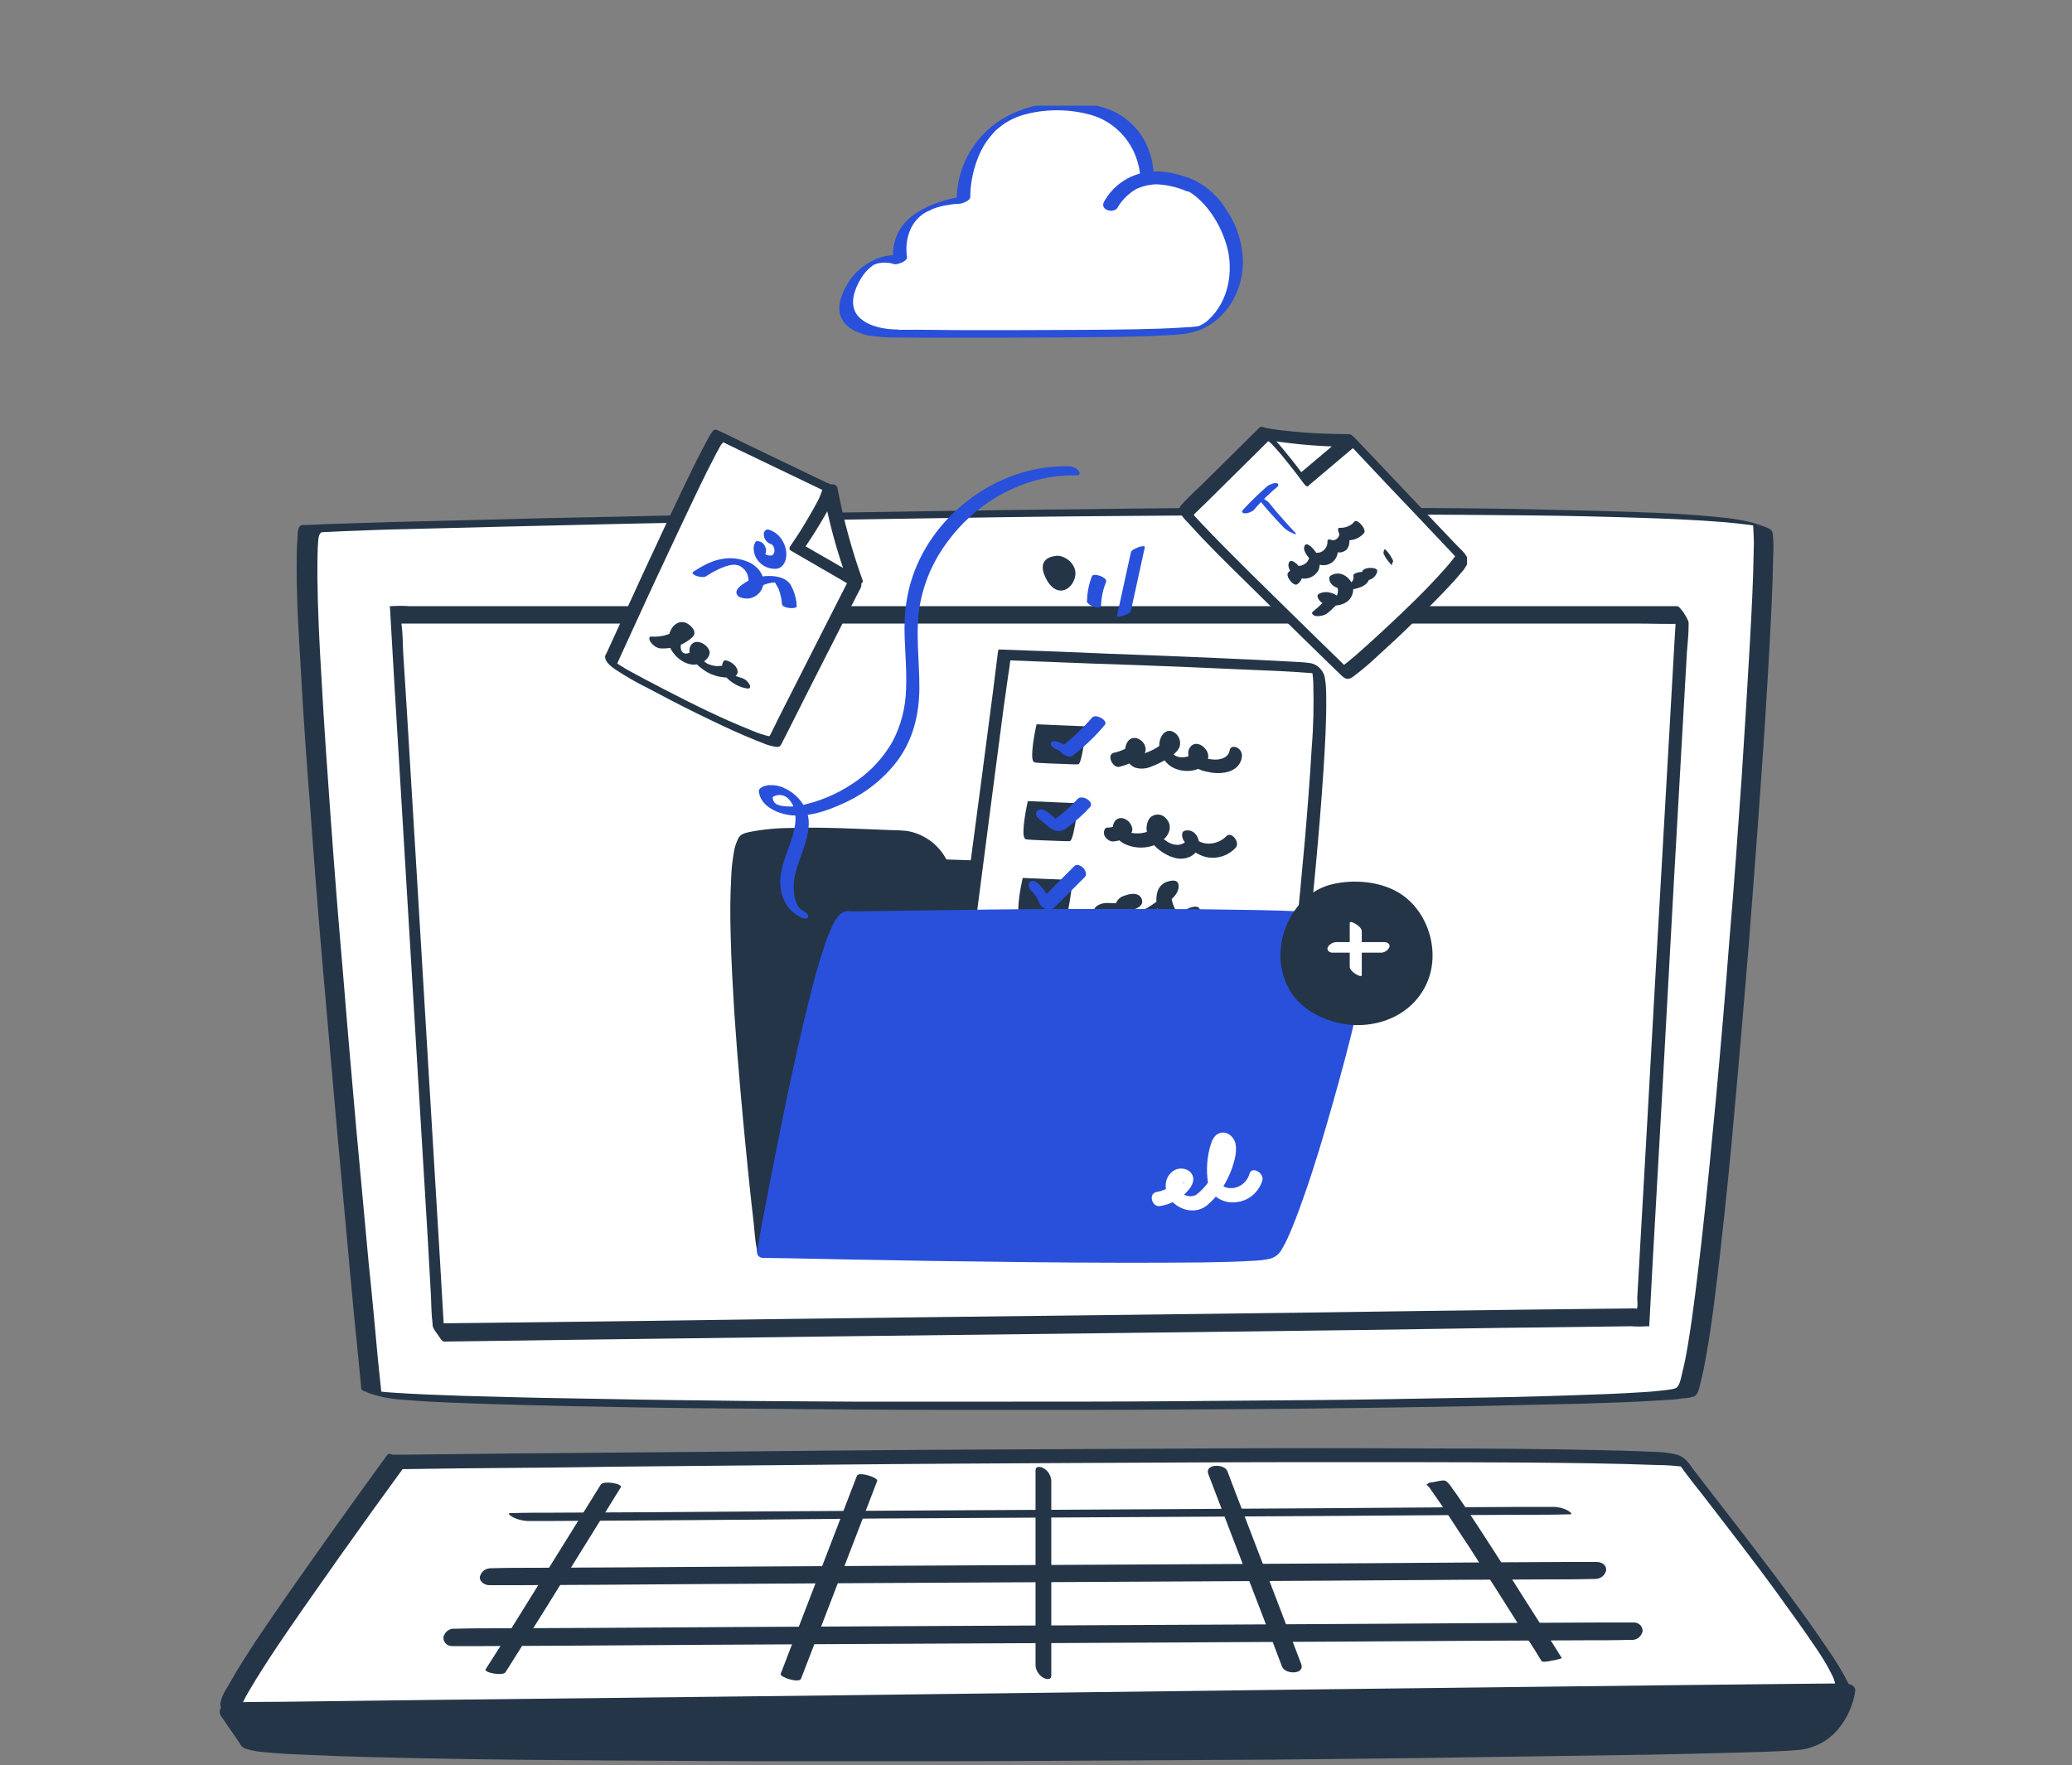 <svg width="500" height="426" viewBox="0 0 500 426" fill="none" xmlns="http://www.w3.org/2000/svg">
<rect x="0" y="0" width="500" height="426" fill="#808080" stroke="none"/>
<g clip-path="url(#clip0_19_3156)">
<path d="M89.688 336C89.688 336 69.588 128.8 75.288 127.7C80.988 126.6 423.688 118.7 425.688 127.7C427.688 136.7 413.488 331.7 407.088 336C400.688 340.3 90.088 340.6 89.688 336Z" fill="white"/>
<path d="M92.089 336.7L91.189 328C90.489 320.4 89.789 312.7 88.989 305.1C87.989 294.3 86.989 283.4 85.989 272.6C84.889 260.1 83.789 247.6 82.789 235.1C81.689 222.5 80.689 209.9 79.789 197.3C78.989 186.2 78.189 175 77.589 163.8C77.089 155.7 76.689 147.6 76.589 139.4C76.589 136.9 76.589 134.4 76.689 132C76.789 131.1 76.689 129.3 77.389 128.6C77.589 128.4 78.389 128.4 78.889 128.4C80.289 128.3 81.689 128.3 82.989 128.2C88.089 128 93.289 127.8 98.389 127.7C106.189 127.5 114.089 127.3 121.889 127.1C131.889 126.9 141.889 126.6 151.789 126.4C163.289 126.2 174.889 125.9 186.389 125.7C198.889 125.5 211.389 125.3 223.989 125.1C236.889 124.9 249.789 124.7 262.589 124.6C275.489 124.5 288.289 124.4 300.989 124.3C313.089 124.2 325.189 124.2 337.189 124.2C347.989 124.2 358.789 124.3 369.589 124.4C378.489 124.5 387.489 124.7 396.389 125C402.889 125.2 409.389 125.5 415.789 126C417.989 126.2 420.089 126.4 422.289 126.7L422.889 126.8H423.189L424.289 127C423.789 126.8 424.789 127.1 424.289 127C424.789 127.2 424.789 127.1 424.189 127L423.989 126.9L423.189 126.6C423.589 126.7 422.689 126.4 422.989 126.5C422.689 126.4 422.889 126.4 422.889 126.5C422.889 126.6 422.789 126.3 422.989 126.6C423.089 126.9 423.089 127.2 423.089 127.4C423.189 129.2 423.289 131 423.189 132.8C423.089 140.1 422.689 147.5 422.289 154.8C421.689 165.7 420.989 176.7 420.289 187.6C419.389 200.4 418.489 213.3 417.389 226.1C416.389 239.1 415.289 252.1 414.089 265.1C412.989 276.7 411.889 288.2 410.589 299.7C409.589 308.1 408.689 316.4 407.289 324.7C406.889 327.2 406.389 329.6 405.789 332C405.589 332.9 405.289 334.4 404.489 335C403.689 335.3 402.889 335.4 402.089 335.5C400.289 335.7 398.489 335.9 396.689 336C390.689 336.4 384.589 336.6 378.489 336.8C369.689 337.1 360.889 337.3 352.089 337.4C341.189 337.6 330.389 337.8 319.489 337.9C307.289 338 295.189 338.1 282.989 338.2C270.089 338.3 257.189 338.3 244.389 338.3C231.489 338.3 218.689 338.3 205.889 338.3C193.789 338.2 181.589 338.2 169.489 338C158.789 337.9 148.089 337.7 137.389 337.5C128.789 337.4 120.189 337.1 111.589 336.9C105.889 336.7 100.089 336.5 94.389 336.1C92.789 336 91.289 335.8 89.689 335.6C89.189 335.5 89.889 335.5 89.289 335.5C88.889 335.5 89.189 335.5 89.189 335.5C89.189 335.5 89.489 335.6 89.289 335.5L89.689 335.6C90.189 335.7 91.389 336.3 91.889 336.4C92.089 336.7 92.089 336.8 92.089 336.7C91.989 336.2 90.189 335.8 89.789 335.7C88.989 335.5 88.189 335.3 87.289 335.2C87.389 335.7 88.389 335.9 88.689 336.1C89.889 336.6 91.189 336.9 92.389 337.2C93.889 337.5 95.289 337.7 96.789 337.8C102.189 338.3 107.689 338.5 113.089 338.7C121.389 339 129.789 339.2 138.089 339.4C148.689 339.6 159.189 339.8 169.789 339.9C181.889 340 193.989 340.1 206.089 340.2C219.089 340.3 232.089 340.3 244.989 340.3C257.889 340.3 270.989 340.3 284.089 340.2C296.489 340.1 308.889 340.1 321.289 339.9C332.389 339.8 343.489 339.6 354.489 339.4C363.489 339.2 372.589 339 381.589 338.8C387.889 338.6 394.189 338.4 400.489 338C402.389 337.9 404.289 337.8 406.089 337.5C407.089 337.5 407.989 337.3 408.889 337C409.689 336.5 409.989 335.3 410.189 334.4C410.789 332.1 411.289 329.8 411.689 327.4C413.189 319.2 414.089 310.8 415.089 302.5C416.389 290.9 417.589 279.3 418.589 267.7C419.789 254.6 420.889 241.4 421.989 228.2C422.989 215.2 423.989 202.3 424.889 189.3C425.689 178.3 426.389 167.2 426.989 156.2C427.389 148.8 427.789 141.5 427.889 134.1C427.989 132.4 427.989 130.6 427.789 128.9C427.689 127.8 426.989 127.6 425.989 127.2C422.089 125.6 417.789 125.1 413.589 124.7C407.389 124.1 401.189 123.8 394.989 123.6C386.289 123.3 377.489 123.1 368.789 122.9C358.089 122.7 347.489 122.6 336.789 122.6C324.689 122.6 312.689 122.6 300.589 122.6C287.689 122.6 274.889 122.7 261.989 122.9C248.889 123 235.889 123.2 222.789 123.4C210.089 123.6 197.289 123.8 184.489 124C172.789 124.2 160.989 124.4 149.289 124.7C139.089 124.9 128.889 125.1 118.789 125.4C110.689 125.6 102.589 125.8 94.589 126C89.289 126.2 83.989 126.3 78.689 126.5C77.289 126.6 75.789 126.6 74.289 126.7C73.789 126.7 72.889 126.6 72.489 126.9C71.789 127.4 71.789 129.2 71.789 130C71.589 132.4 71.589 134.8 71.589 137.2C71.589 145.3 72.089 153.4 72.589 161.5C73.189 172.8 73.989 184 74.889 195.3C75.789 208 76.789 220.7 77.889 233.4C78.989 246.1 80.089 258.7 81.189 271.2C82.189 282.1 83.189 293 84.189 304C84.889 311.7 85.589 319.3 86.389 327C86.689 329.7 86.889 332.5 87.189 335.2C87.389 336.2 91.989 336.5 92.089 336.7Z" fill="#243547"/>
<path d="M95.389 148.4H405.989L396.589 317.9L105.889 321.7L95.389 148.4Z" fill="white"/>
<path d="M96.789 150.5H394.789C398.789 150.5 402.889 150.7 406.889 150.5H407.389L404.589 146.5L404.089 154.6L402.889 175.8L401.189 205.5L399.289 238.8L397.489 271L395.989 297.4L395.089 313.3C395.089 313.7 395.289 315.5 394.989 315.9C395.089 315.8 394.089 315.8 393.989 315.8L384.889 315.9L367.689 316.1L343.889 316.4L315.389 316.8L283.589 317.2L250.189 317.6L216.789 318L184.989 318.4L156.389 318.8L132.589 319.1L115.089 319.3L105.689 319.4H104.489L107.289 323.4L106.289 306.1L103.789 264.6L100.789 214.6L98.189 171.7L97.289 157.4C97.189 155.2 97.189 152.8 96.889 150.6C96.889 150.5 96.889 150.4 96.889 150.3C96.889 149.4 95.889 148.3 95.389 147.6C95.189 147.4 94.089 146.1 94.089 146.4L95.089 163.7L97.589 205.2L100.589 255.2L103.189 298.4L103.989 312.7C104.089 314.9 104.089 317.3 104.389 319.5C104.389 319.6 104.389 319.7 104.389 319.8C104.389 320.6 105.289 321.6 105.689 322.2C105.989 322.6 106.589 323.8 107.189 323.8L114.989 323.7L136.189 323.4L167.389 323L205.689 322.5L247.489 322L289.689 321.5L328.989 321L362.189 320.5L386.189 320.2L393.589 320.1C394.889 320.2 396.189 320.2 397.489 320.1C397.689 320.1 397.789 320.1 397.989 320.1V320L398.889 303.2L401.189 262.5L403.889 213.5L406.289 171.2L407.089 157.2C407.289 155 407.489 152.8 407.489 150.6C407.489 150.5 407.489 150.4 407.489 150.3C407.489 149.6 405.489 146.3 404.689 146.3H98.689C97.289 146.2 95.889 146.2 94.489 146.3C94.289 146.3 94.089 146.3 93.989 146.3C94.289 147.1 94.689 147.8 95.189 148.5C95.489 149 96.189 150.5 96.789 150.5Z" fill="#243547"/>
<path d="M254.689 134.2C254.689 134.2 249.889 134.4 252.289 139.4C254.689 144.4 258.489 142.7 259.389 139.4C260.289 136.1 256.489 133.7 254.689 134.2Z" fill="#243547"/>
<path d="M95.389 352.7C95.389 352.7 51.589 412.3 55.489 413.1C59.389 413.9 443.389 413.1 444.989 408.4C446.589 403.7 408.289 356.3 405.989 352.8C403.689 349.3 95.389 352.7 95.389 352.7Z" fill="white"/>
<path d="M93.489 351.1C85.189 362.5 76.989 374 68.888 385.6C64.189 392.4 59.489 399.1 55.389 406.3C54.589 407.7 53.188 409.7 53.188 411.4C53.188 413.1 55.489 414.7 57.188 414.9C62.389 415.4 67.788 415.1 72.989 415.1C84.788 415.2 96.588 415.2 108.388 415.2C124.788 415.2 141.288 415.2 157.688 415.1C176.988 415 196.388 415 215.688 414.9C236.088 414.8 256.588 414.6 276.988 414.5C296.588 414.3 316.288 414.1 335.888 413.9C352.988 413.7 370.088 413.4 387.088 413.1C399.888 412.8 412.588 412.6 425.288 412.1C431.888 411.9 438.688 411.9 445.188 410.8C445.688 410.8 446.188 410.7 446.588 410.4C447.688 409.6 446.588 407.6 446.188 406.6C444.688 403.6 442.988 400.8 441.088 398.1C438.388 394.1 435.588 390.1 432.688 386.2C426.688 378 420.488 370 414.288 362C412.388 359.5 410.388 357 408.488 354.5L407.788 353.5C407.188 352.7 408.288 354 407.388 353C406.688 352.1 405.688 351.4 404.688 351.1C402.688 350.6 400.588 350.4 398.588 350.4C394.388 350.2 390.288 350.1 386.088 350C372.488 349.7 358.888 349.6 345.288 349.6C326.888 349.5 308.488 349.5 290.188 349.6C270.088 349.7 249.888 349.8 229.688 349.9C210.288 350 190.988 350.2 171.588 350.4C155.988 350.5 140.288 350.7 124.688 350.8C115.688 350.9 106.688 351 97.588 351.1H94.189C92.388 351.1 95.588 354.6 96.888 354.6L111.288 354.4C123.788 354.3 136.188 354.2 148.688 354C166.288 353.8 183.788 353.7 201.388 353.5C221.188 353.3 241.088 353.2 260.888 353.1C280.288 353 299.788 352.9 319.188 352.9C335.588 352.9 351.888 352.9 368.288 353C378.888 353.1 389.388 353.2 399.988 353.6C402.288 353.6 404.588 353.8 406.788 354.1C407.188 354.2 406.388 353.9 406.688 354.1C406.988 354.3 405.788 353.6 405.888 353.7C405.288 353.3 404.688 352.7 404.288 352.1C404.388 352.3 404.588 352.6 404.788 352.8L405.488 353.8C407.288 356.3 409.188 358.7 411.088 361.1C417.088 368.9 423.188 376.7 428.988 384.7C431.788 388.6 434.588 392.4 437.288 396.4C439.188 399.1 440.988 401.9 442.388 404.9C442.589 405.3 442.888 406.6 442.988 406.8C442.488 406.9 441.988 407.1 441.388 407.2C438.888 407.6 436.388 407.7 433.888 407.9C424.388 408.5 414.188 408.8 404.488 409C389.488 409.4 374.388 409.7 359.388 409.9C340.988 410.2 322.688 410.4 304.288 410.6C284.288 410.8 264.288 411 244.388 411.1C224.488 411.2 204.688 411.3 184.888 411.4C166.888 411.5 148.888 411.5 130.988 411.6C116.588 411.6 102.188 411.6 87.788 411.6C78.788 411.6 69.788 411.6 60.788 411.5C58.788 411.5 56.889 411.4 54.889 411.4C54.688 411.4 54.489 411.4 54.288 411.4H54.188C54.589 411.3 57.489 413.9 57.288 414.1C57.288 414 57.288 413.9 57.288 413.8C58.089 412.1 58.889 410.1 59.989 408.3C64.288 401 69.088 394.1 73.888 387.2C79.189 379.6 84.489 372.1 89.888 364.6C92.388 361.2 94.788 357.8 97.288 354.4C98.189 353.2 94.288 350.1 93.489 351.1Z" fill="#243547"/>
<path d="M60.389 420L55.589 413L445.089 408.3C445.089 408.3 443.689 417.4 435.989 420C428.289 422.6 70.689 425.2 60.389 420Z" fill="#243547"/>
<path d="M62.489 418.9L57.689 411.9L55.389 415.1L65.889 415L94.189 414.7L136.289 414.2L187.289 413.6L243.489 412.9L299.789 412.2L352.689 411.6L397.089 411.1L429.189 410.7C434.189 410.6 439.289 410.9 444.289 410.5H444.989L442.589 408.6V408.8C442.789 408.6 442.589 408.6 442.489 409.1C442.289 409.9 441.989 410.7 441.689 411.5C440.889 413.7 439.489 415.6 437.689 417C436.889 417.5 435.989 418 435.089 418.3C435.689 418 435.689 418.2 435.089 418.3C433.189 418.5 431.189 418.6 429.289 418.7C421.089 419.1 412.889 419.3 404.689 419.4C391.789 419.7 378.989 419.9 366.089 420.1C350.089 420.3 333.989 420.5 317.989 420.6C300.089 420.8 282.289 420.9 264.389 421C246.089 421.1 227.689 421.1 209.389 421.1C192.089 421.1 174.689 421.1 157.389 421C142.489 420.9 127.689 420.8 112.789 420.5C101.689 420.3 90.689 420.1 79.589 419.7C77.589 419.6 75.489 419.5 73.489 419.4C73.289 419.4 72.589 419.4 73.289 419.4H72.689L71.389 419.3L69.089 419.2C66.889 419.1 64.689 418.9 62.589 418.5L61.689 418.3C59.289 417.2 56.189 420.7 59.089 422C60.589 422.5 62.189 422.8 63.789 422.9C66.889 423.2 70.089 423.4 73.189 423.5C83.189 424 93.189 424.2 103.289 424.4C117.489 424.7 131.789 424.8 145.989 424.9C162.989 425 179.989 425.1 197.089 425.1C215.489 425.1 233.989 425.1 252.389 425C270.689 424.9 288.989 424.8 307.389 424.7C324.089 424.5 340.689 424.4 357.389 424.1C371.089 423.9 384.789 423.7 398.589 423.5C407.789 423.3 416.989 423.1 426.189 422.8C428.689 422.7 431.189 422.6 433.689 422.4C437.589 422.1 441.189 420.3 443.689 417.2C445.789 414.6 447.189 411.5 447.689 408.2C447.889 406.9 446.289 406.3 445.289 406.3L434.789 406.4L406.489 406.7L364.389 407.2L313.389 407.8L257.189 408.5L200.889 409.2L147.989 409.8L103.589 410.3L71.389 410.7C66.389 410.8 61.289 410.7 56.289 410.9H55.589C54.089 410.9 52.289 412.6 53.289 414.1L58.089 421.1C59.689 423.4 64.089 421.2 62.489 418.9Z" fill="#243547"/>
<path d="M127.088 367.1H133.888L152.088 367L179.288 366.8L212.188 366.5L248.488 366.3L284.888 366.1L319.088 365.9L347.788 365.7L368.588 365.6C371.788 365.6 375.088 365.6 378.388 365.5H378.788C379.888 365.5 378.388 364.6 378.188 364.5C377.188 364 375.988 363.7 374.888 363.7H368.088L349.888 363.8L322.688 364L289.788 364.2L253.488 364.4L217.088 364.6L182.888 364.8L154.188 365L133.388 365.1C130.188 365.1 126.888 365.1 123.588 365.2H123.188C122.088 365.2 123.588 366.1 123.788 366.2C124.788 366.7 125.888 367 127.088 367.1Z" fill="#243547"/>
<path d="M118.089 382.6H125.289L144.589 382.5L173.389 382.3L208.289 382.1L246.789 381.9L285.389 381.7L321.589 381.5L351.989 381.3L373.989 381.2C377.489 381.2 380.889 381.2 384.389 381.1H384.889C386.189 381.1 387.289 380.3 387.589 379C387.689 377.7 386.489 377 385.289 377H378.089L358.689 377.1L329.889 377.3L294.989 377.5L256.489 377.7L217.889 377.9L181.689 378.1L151.289 378.3L129.289 378.4C125.889 378.4 122.389 378.4 118.889 378.5H118.489C117.189 378.5 116.089 379.3 115.789 380.6C115.689 381.8 116.989 382.6 118.089 382.6Z" fill="#243547"/>
<path d="M109.189 397.3H116.889L137.489 397.2L168.189 397L205.389 396.8L246.489 396.6L287.689 396.4L326.289 396.2L358.689 396L382.189 395.9C385.889 395.9 389.589 395.9 393.189 395.8H393.689C394.989 395.9 396.089 395 396.389 393.7C396.389 392.5 395.489 391.6 394.289 391.6C394.189 391.6 394.189 391.6 394.089 391.6H386.389L365.789 391.7L335.089 391.9L297.889 392.1L256.889 392.3L215.689 392.5L177.089 392.7L144.689 392.9L121.189 393C117.489 393 113.789 393 110.189 393.1H109.689C108.389 393 107.289 393.9 106.989 395.2C106.989 396.4 107.889 397.3 109.089 397.3H109.189Z" fill="#243547"/>
<path d="M206.789 356.2L200.589 372.3L190.689 398L188.389 404C188.089 404.8 192.789 406.3 193.289 405.2L199.489 389.1L209.389 363.4L211.689 357.4C211.889 356.6 207.189 355.1 206.789 356.2Z" fill="#243547"/>
<path d="M249.889 354.9V402C249.989 403.2 250.689 404.3 251.689 404.9C252.389 405.3 253.689 405.6 253.689 404.4V357.3C253.589 356.1 252.889 355 251.889 354.4C251.189 354 249.889 353.7 249.889 354.9Z" fill="#243547"/>
<path d="M291.589 355.8L297.589 371.5L307.189 396.5L309.389 402.3C310.189 404.2 314.989 404.2 313.989 401.6L307.989 385.9L298.389 360.9L296.189 355.1C295.489 353.2 290.589 353.3 291.589 355.8Z" fill="#243547"/>
<path d="M144.989 358.3L135.589 373.4L120.689 397.4L117.189 402.9C116.689 403.7 121.389 404.6 121.989 403.6L131.489 388.5L146.389 364.5L149.789 359C150.389 358.1 145.689 357.3 144.989 358.3Z" fill="#243547"/>
<path d="M344.188 358.3C344.688 358.7 345.088 359.2 345.388 359.7C346.188 360.8 346.888 361.9 347.688 363C349.988 366.4 352.188 369.9 354.488 373.3C359.288 380.8 364.088 388.3 368.788 395.8C369.888 397.5 370.988 399.2 371.988 400.9C372.188 401.3 374.088 400.9 374.488 400.8C375.288 400.7 376.088 400.5 376.888 400.2C373.988 395.5 370.988 390.8 367.988 386.1C363.188 378.5 358.288 370.8 353.288 363.3C352.388 362 351.488 360.6 350.488 359.3C350.088 358.6 349.588 358 348.988 357.5C348.488 357.1 347.088 357.5 346.488 357.6C345.888 357.7 345.288 357.8 344.788 357.9C344.688 358.1 344.388 358.2 344.188 358.3Z" fill="#243547"/>
<g clip-path="url(#clip1_19_3156)">
<path d="M184.399 302.155C184.399 302.155 172.617 204.191 180.981 201.718C189.345 199.245 211.745 200.991 218.217 200.991C224.69 200.991 227.308 208.045 227.308 208.045C227.308 208.045 286.145 209.936 290.363 211.1C294.581 212.264 277.126 302.155 277.126 302.155H184.399Z" fill="#243547"/>
<path d="M186.072 302.591C185.927 301.136 185.709 299.682 185.563 298.154C185.127 294.3 184.691 290.445 184.327 286.591C183.745 281.136 183.236 275.682 182.727 270.227C182.145 263.973 181.636 257.718 181.127 251.464C180.691 245.282 180.254 239.027 179.963 232.845C179.745 227.536 179.6 222.227 179.672 216.918C179.6 213.209 179.963 209.5 180.691 205.864C180.909 204.845 181.272 203.9 181.782 203.027C181.927 202.809 181.854 202.882 182.072 202.736C182.218 202.664 182.291 202.591 182.436 202.518C182.582 202.445 182.436 202.518 182.363 202.518C182.509 202.445 182.654 202.445 182.8 202.373C183.091 202.3 183.454 202.227 183.745 202.154C184.472 202.009 185.272 201.864 186 201.791C193.709 200.773 201.636 201.209 209.345 201.5C212.4 201.645 215.454 201.791 218.582 201.864C219.236 201.864 219.891 201.864 220.545 202.009C220.763 202.082 220.982 202.154 221.127 202.227C221.418 202.373 221.709 202.591 222 202.736C223.6 204.045 224.836 205.718 225.636 207.682C225.927 208.554 227.672 208.918 228.4 208.918L237.491 209.209C244.327 209.427 251.091 209.718 257.927 209.936C265.054 210.227 272.109 210.518 279.236 210.954C281.854 211.1 284.472 211.245 287.091 211.464L288.545 211.609H288.836L289.418 211.682C289.709 211.682 290 211.754 290.291 211.754L290.654 211.827C291.091 211.9 290.363 211.754 290.582 211.827C290 211.609 289.418 211.391 288.982 211.027C289.127 211.173 288.982 211.1 288.982 210.954C288.982 211.1 289.127 211.245 289.127 211.391C289.272 211.827 289.272 212.336 289.345 212.773C289.418 214.373 289.345 215.973 289.2 217.573C288.836 222.882 288.036 228.264 287.309 233.5C286.291 240.409 285.2 247.318 284.036 254.227C282.872 261.282 281.636 268.264 280.327 275.318C279.309 280.991 278.218 286.664 277.2 292.336C276.618 295.318 276.036 298.227 275.454 301.209C275.454 301.354 275.382 301.5 275.382 301.573L276.036 301.354H194.8C191.018 301.354 187.236 301.282 183.527 301.354H183.382C182.727 301.354 182.582 301.718 183.091 302.154C183.818 302.664 184.618 303.027 185.491 303.027H266.727C270.509 303.027 274.291 303.1 278 303.027H278.145C278.291 303.027 278.727 303.027 278.8 302.809C279.236 300.7 279.6 298.591 279.963 296.554C280.982 291.245 281.927 286.009 282.945 280.7C284.254 273.718 285.491 266.809 286.654 259.827C287.891 252.7 289.054 245.573 290.145 238.445C291.018 232.7 291.818 226.882 292.4 221.064C292.545 219.1 292.763 217.209 292.763 215.245C292.836 214.154 292.763 213.064 292.4 212.045C291.745 210.591 289.709 210.373 288.254 210.227C286.145 210.009 284.109 209.864 282 209.718C275.309 209.282 268.618 208.991 262 208.7C254.654 208.409 247.382 208.118 240.036 207.827L226.872 207.391H226.218L228.982 208.7C228.109 206.591 226.727 204.7 224.909 203.245C223.163 201.864 221.054 200.918 218.872 200.554C217.418 200.409 216.036 200.336 214.582 200.336C206.872 200.045 199.091 199.609 191.382 199.827C187.818 199.827 184.254 200.118 180.691 200.845C179.454 201.136 178.654 201.354 178.072 202.518C177.563 203.609 177.2 204.773 177.054 205.936C176.763 207.682 176.545 209.427 176.472 211.245C176.182 216.191 176.182 221.136 176.327 226.082C176.472 232.191 176.836 238.3 177.2 244.409C177.636 250.882 178.145 257.354 178.727 263.827C179.236 269.718 179.818 275.609 180.4 281.5C180.836 286.009 181.345 290.518 181.854 294.954C182.072 297.136 182.218 299.464 182.654 301.645C182.654 301.718 182.654 301.864 182.654 301.936C182.8 302.591 186.218 303.391 186.072 302.591Z" fill="#243547"/>
<path d="M258.145 112.554C242.073 112.045 226.582 122.736 220.764 137.645C219.236 141.573 218.436 145.791 218.291 150.009C218.145 155.391 218.873 160.7 218.655 166.082C218.582 170.664 217.418 175.245 215.236 179.245C213.127 182.809 210.364 185.864 207.018 188.264C203.309 190.954 199.091 192.991 194.582 194.082C192.691 194.664 190.655 194.809 188.691 194.518C188.327 194.445 187.964 194.373 187.673 194.227C187.673 194.227 187.091 193.936 187.382 194.082C187.018 193.936 187.382 194.154 187.164 193.936C186.945 193.791 186.8 193.645 186.727 193.427C186.509 193.064 186.436 192.627 186.436 192.191L186.218 192.554C187.455 191.536 189.273 191.682 190.291 192.845C190.364 192.918 190.364 192.918 190.436 192.991C192.109 194.882 192.182 197.354 191.745 199.754C190.8 204.918 187.455 209.5 188.473 214.954C188.909 217.645 190.582 219.973 192.982 221.282C193.418 221.5 194.582 222.082 194.945 221.427C195.309 220.773 194.145 219.973 193.782 219.827C191.891 218.809 191.527 215.973 191.527 213.936C191.527 210.954 192.764 208.191 193.709 205.427C194.655 202.664 195.745 199.245 194.8 196.191C193.855 193.573 191.891 191.391 189.273 190.227C188.109 189.645 186.8 189.427 185.491 189.5C184.982 189.573 184.4 189.718 183.964 189.936C183.309 190.3 183.018 190.591 183.164 191.318C183.6 193.864 186 195.464 188.255 196.191C193.273 197.936 199.018 195.973 203.6 193.864C208.764 191.536 213.2 188.045 216.618 183.536C220.327 178.445 221.782 172.554 221.855 166.3C221.927 159.391 220.764 152.409 222.073 145.5C223.091 140.191 225.345 135.173 228.545 130.882C234.873 122.154 244.909 115.9 255.745 114.882C257.055 114.736 258.436 114.736 259.745 114.736C260.473 114.736 260.764 114.3 260.327 113.718C259.818 113.064 259.018 112.627 258.145 112.554Z" fill="#2950DA"/>
<path d="M242.289 158.227C242.289 158.227 312.908 160.773 317.417 161.5C321.926 162.227 310.871 258.227 310.871 258.227L230.071 251.609L242.289 158.227Z" fill="white"/>
<path d="M243.671 159.391L253.198 159.755C260.543 160.045 267.816 160.336 275.162 160.555C283.307 160.845 291.38 161.209 299.525 161.573C305.125 161.791 310.871 162.009 316.325 162.445C316.98 162.518 317.562 162.518 318.216 162.591C318.58 162.664 318.871 162.736 318.216 162.518C317.707 162.3 317.271 162.009 316.834 161.573L316.543 161.282C316.325 160.991 316.471 161.064 316.471 161.282C316.471 161.5 316.471 161.136 316.471 161.355C316.471 161.573 316.543 161.573 316.543 161.645C316.616 161.936 316.689 162.227 316.689 162.445C316.834 163.173 316.834 163.9 316.907 164.627C317.052 169.864 316.98 175.1 316.543 180.336C316.107 187.827 315.525 195.318 314.871 202.882C314.143 210.809 313.416 218.809 312.616 226.736C311.962 233.282 311.234 239.9 310.507 246.445C310.143 249.864 309.78 253.355 309.343 256.773C309.343 256.918 309.343 257.064 309.271 257.209L309.634 256.991L301.562 256.336L282.362 254.736L258.943 252.845L238.871 251.173C235.598 250.882 232.325 250.445 228.98 250.373H228.907L231.525 252.409L232.762 243.1L235.671 220.845L239.162 193.936L242.216 170.591L243.307 162.882C243.525 161.645 243.671 160.482 243.816 159.245C243.816 159.173 243.816 159.173 243.816 159.1C243.889 158.3 240.907 156.627 240.834 157.209L239.671 166.518L236.762 188.773L233.198 215.682L230.143 239.027L229.125 246.664C228.907 247.9 228.762 249.064 228.689 250.3C228.689 250.373 228.689 250.445 228.689 250.445C228.616 250.809 229.489 251.464 229.707 251.609C230.143 252.045 230.725 252.336 231.307 252.482L239.38 253.136L258.58 254.736L281.998 256.627L302.071 258.3C305.343 258.591 308.616 259.027 311.889 259.1H312.034C312.252 259.1 312.398 259.1 312.398 258.882C312.689 256.409 312.98 253.936 313.198 251.464C313.852 245.282 314.507 239.173 315.162 232.991C315.962 225.064 316.762 217.136 317.489 209.282C318.216 201.427 318.871 193.645 319.38 185.791C319.743 179.973 320.107 174.082 320.034 168.191C320.034 166.591 319.962 164.991 319.671 163.391C319.234 161.645 317.853 160.336 316.18 160.045C314.653 159.827 312.98 159.755 311.452 159.682C308.616 159.536 305.852 159.391 303.016 159.245C295.162 158.882 287.234 158.518 279.38 158.227C271.525 157.936 263.525 157.645 255.525 157.282L241.707 156.773H241.052C240.471 156.773 241.634 157.936 241.707 158.009C242.216 158.882 242.871 159.245 243.671 159.391Z" fill="#243547"/>
<path d="M250.435 175.173C250.435 175.173 248.762 183.536 249.853 183.682C250.944 183.827 259.526 184.118 260.107 184.118C260.689 184.118 261.853 175.609 261.853 175.609L250.435 175.173Z" fill="#243547"/>
<path d="M260.107 184.482H259.089C255.162 184.336 250.58 184.191 249.78 184.045C249.634 184.045 249.489 183.9 249.343 183.754C248.543 182.591 249.78 176.336 250.071 175.1L250.143 174.809L262.216 175.318L262.143 175.682C260.98 184.191 260.471 184.482 260.107 184.482ZM249.998 183.318C251.016 183.464 256.907 183.682 259.162 183.682H259.962C260.325 182.954 260.907 179.318 261.416 175.9L250.725 175.464C250.071 178.954 249.562 182.736 249.998 183.318Z" fill="#243547"/>
<path d="M248.398 193.718C248.398 193.718 246.726 202.082 247.817 202.227C248.908 202.373 257.489 202.664 258.071 202.664C258.653 202.664 259.817 194.227 259.817 194.227L248.398 193.718Z" fill="#243547"/>
<path d="M258.07 203.027H257.052C253.125 202.882 248.543 202.736 247.67 202.591C247.525 202.591 247.38 202.445 247.234 202.3C246.434 201.136 247.67 194.882 247.961 193.645L248.034 193.355L260.107 193.864L260.18 194.227C259.016 202.736 258.434 203.027 258.07 203.027ZM248.689 194.082C248.034 197.573 247.525 201.427 247.961 201.936C248.761 202.082 254.87 202.227 257.125 202.3H257.925C258.289 201.573 258.943 197.936 259.38 194.518L248.689 194.082Z" fill="#243547"/>
<path d="M247.162 212.264C247.162 212.264 245.489 220.627 246.58 220.773C247.671 220.918 256.253 221.209 256.835 221.209C257.417 221.209 258.58 212.7 258.58 212.7L247.162 212.264Z" fill="#243547"/>
<path d="M256.835 221.573H255.817C251.89 221.427 247.308 221.282 246.435 221.136C246.29 221.136 246.144 220.991 245.999 220.845C245.199 219.682 246.435 213.427 246.726 212.191L246.799 211.9L258.871 212.409L258.799 212.773C257.781 221.209 257.199 221.573 256.835 221.573ZM246.653 220.409C247.671 220.555 253.635 220.773 255.817 220.773H256.617C256.981 220.045 257.635 216.409 258.071 212.991L247.381 212.555C246.799 216.045 246.29 219.827 246.653 220.409Z" fill="#243547"/>
<path d="M263.524 139.027C262.724 140.991 262.361 143.1 262.288 145.209C262.288 145.427 262.724 145.791 262.943 145.936C263.306 146.227 263.743 146.373 264.252 146.518C264.615 146.664 264.979 146.664 265.343 146.591C265.634 146.518 265.706 146.445 265.706 146.155C265.706 146.082 265.706 145.936 265.706 145.791V146.009C265.779 144.045 266.215 142.155 266.943 140.336C267.015 140.118 266.797 139.827 266.652 139.682C265.997 139.1 265.124 138.809 264.252 138.736C263.961 138.809 263.597 138.809 263.524 139.027Z" fill="#2950DA"/>
<path d="M272.907 133.282L269.561 148.555C269.416 149.136 270.798 148.7 271.016 148.627C271.525 148.482 272.761 147.973 272.907 147.391L276.252 132.118C276.398 131.536 275.016 131.973 274.798 132.045C274.289 132.264 273.052 132.7 272.907 133.282Z" fill="#2950DA"/>
<path d="M270.144 185.064C271.599 184.7 272.908 184.191 274.217 183.464C275.453 182.809 276.762 181.936 276.399 180.336C276.108 178.955 274.508 177.718 273.053 178.227C271.817 178.736 271.453 180.336 271.453 181.573C271.453 183.173 272.399 184.627 273.926 185.282C275.162 185.645 276.544 185.573 277.708 185.064C279.09 184.555 280.471 183.9 281.708 183.1C282.726 182.445 284.108 181.573 284.617 180.336C285.126 178.809 284.399 177.209 282.944 176.555C281.49 175.973 280.399 177.136 279.962 178.445C279.162 180.991 280.69 183.973 282.944 185.209C285.199 186.445 288.69 186.445 290.653 184.627C291.744 183.682 291.89 181.936 290.944 180.845C290.144 179.755 288.617 179.027 287.526 179.973C286.217 181.136 286.726 183.1 287.671 184.336C288.762 185.791 290.508 186.155 292.181 186.445C295.09 186.955 299.162 186.3 299.671 182.736C299.817 181.791 299.38 180.918 298.58 180.482C297.999 180.118 296.908 180.118 296.762 180.991C296.471 182.955 294.435 183.464 292.69 183.318C292.108 183.245 291.599 183.173 291.017 183.1C290.581 182.955 290.144 182.809 289.708 182.736C289.781 182.736 289.271 182.664 289.635 182.809C289.635 182.809 289.781 183.1 289.708 182.882C289.635 182.591 289.417 182.373 289.126 182.227C288.108 181.136 288.835 181.573 288.399 181.791C287.017 182.591 285.126 183.245 283.599 182.373C283.162 182.155 282.871 181.718 282.799 181.282C282.726 180.991 282.726 180.773 282.799 180.482C282.799 180.409 283.017 179.682 283.162 179.755L282.435 179.464C282.29 178.3 282.071 177.936 281.781 178.373C281.708 178.445 281.708 178.518 281.635 178.591C281.49 178.736 281.271 178.882 281.126 179.027C280.69 179.391 280.253 179.682 279.744 180.045C278.799 180.7 277.853 181.209 276.835 181.573C276.399 181.718 275.89 181.936 275.453 182.082C275.235 182.155 274.944 182.227 274.726 182.227C274.581 182.227 274.362 182.155 274.217 182.227C274.071 182.3 274.435 182.882 274.58 182.664C274.726 182.445 274.58 182.373 274.58 182.227C274.653 182.009 274.726 181.864 274.726 181.645L274.871 181.427C274.653 181.427 274.435 181.355 274.29 181.209L273.708 180.409L273.781 180.555L273.562 179.682C273.562 179.536 273.49 179.682 273.344 179.755C273.199 179.827 272.981 179.973 272.835 180.045C272.399 180.336 271.962 180.555 271.453 180.773C270.581 181.209 269.635 181.5 268.69 181.718C266.944 182.3 268.617 185.5 270.144 185.064Z" fill="#243547"/>
<path d="M268.47 203.1C270.216 203.027 271.816 202.3 272.979 201.064C273.27 200.627 273.343 200.045 273.125 199.536C272.834 198.591 272.034 197.791 271.016 197.5C270.143 197.282 269.197 197.718 268.834 198.518C267.888 200.482 269.416 202.591 271.088 203.536C274.07 205.136 278.143 204.918 280.761 202.664C282.288 201.282 282.943 199.246 281.416 197.573C280.543 196.482 278.943 196.264 277.779 197.136C277.416 197.427 277.125 197.864 276.979 198.3C275.452 202.3 279.961 206.082 283.379 207.027C285.27 207.609 287.67 207.1 288.834 205.355C289.488 204.264 289.488 202.882 288.834 201.791C288.252 200.7 286.943 200.118 285.779 200.555C284.979 200.846 285.27 202.227 285.561 202.736C286.87 204.918 289.052 206.518 291.525 206.955C293.997 207.318 296.543 206.446 298.215 204.555C299.306 203.391 297.197 200.482 295.888 201.864C293.706 204.118 289.488 204.409 287.743 201.5L287.525 203.682L287.379 203.755L286.725 203.245C286.143 202.664 286.652 202.518 286.215 203.027C286.07 203.173 285.925 203.318 285.706 203.464C285.343 203.682 284.906 203.827 284.47 203.9C283.379 203.973 282.288 203.609 281.416 202.955C280.761 202.591 280.179 202.009 279.743 201.355C279.597 200.991 279.597 200.627 279.743 200.264C279.816 200.118 279.961 200.045 280.034 199.973H280.106C280.397 199.9 280.252 199.682 279.597 199.391L279.452 198.518C279.452 199.318 278.361 200.046 277.634 200.409C276.834 200.846 275.888 201.064 274.943 201.136C274.07 201.209 273.125 201.064 272.252 200.846C272.106 200.846 271.161 200.336 271.161 200.336C271.161 200.336 271.452 200.7 271.306 200.846C271.161 200.773 270.943 200.7 270.87 200.555L270.361 199.755L270.434 199.9L270.579 198.373C269.706 199.246 268.47 199.755 267.234 199.755C266.361 199.755 266.288 201.064 266.506 201.646C266.87 202.373 267.597 203.027 268.47 203.1Z" fill="#243547"/>
<path d="M264.69 219.682L268.908 219.827C270.144 219.973 271.453 219.9 272.69 219.755C273.708 219.536 275.308 219.027 275.599 217.936C275.744 217.209 275.381 216.409 274.726 216.045C273.708 215.464 272.326 215.827 271.308 216.191C270.29 216.482 269.563 217.209 269.199 218.227C268.69 220.336 270.872 221.5 272.69 221.5C275.453 221.573 278.144 220.118 280.399 218.664C282.072 217.645 284.69 215.9 284.399 213.573C284.181 212.045 282.363 212.555 281.344 212.918C280.326 213.355 279.599 214.227 279.308 215.245C278.799 216.991 279.017 218.882 279.963 220.482C281.126 222.591 283.453 223.755 285.853 223.391C287.163 223.173 288.69 222.736 289.417 221.573C289.999 220.773 289.926 219.682 289.199 219.027C288.544 218.445 286.144 219.245 285.853 219.973C285.053 222.082 288.181 223.245 289.708 223.682C292.035 224.264 294.508 224.191 296.763 223.391C297.126 223.245 298.508 222.882 298.363 222.3C298.217 221.718 296.763 222.155 296.472 222.227C295.09 222.664 293.635 222.591 292.326 222.155C291.235 221.791 288.763 220.773 289.344 219.318L285.999 220.264C286.363 220.627 286.508 221.136 286.29 221.645C286.217 221.791 286.217 221.936 286.144 222.009C285.853 222.373 286.072 222.3 286.799 221.936C286.508 221.791 286.217 221.718 285.926 221.645C284.908 221.209 284.108 220.409 283.599 219.464C283.09 218.518 282.726 217.5 282.726 216.409C282.726 215.827 282.726 215.318 282.872 214.809C282.944 214.3 283.163 213.791 283.453 213.355L282.29 213.864L282.508 213.791L280.908 213.936L281.126 214.009L280.835 213.791C282.072 215.755 279.235 217.573 277.926 218.445C276.617 219.318 274.653 220.7 273.272 218.955C273.053 218.664 272.835 218.3 272.835 217.864C272.835 217.427 273.053 217.209 273.126 216.773C273.417 216.409 273.199 216.482 272.399 216.845C271.599 216.845 271.381 216.991 271.744 217.136C271.817 217.282 272.035 217.355 272.108 217.5C272.326 217.864 272.181 218.082 272.326 218.373C272.326 218.445 272.253 218.518 272.253 218.591L273.49 218.155C273.272 218.155 272.981 218.155 272.763 218.155L271.017 218.082L267.163 217.936C266.29 217.936 265.417 218.155 264.69 218.664C263.89 219.318 263.89 219.682 264.69 219.682Z" fill="#243547"/>
<path d="M255.306 180.991C254.942 180.845 255.306 180.991 255.451 181.064C255.597 181.136 255.597 181.136 255.451 181.064L255.67 181.209L255.888 181.355C255.742 181.282 255.742 181.282 255.815 181.355C255.888 181.427 256.106 181.645 256.179 181.718C256.688 182.227 258.142 182.955 258.797 182.445C261.706 180.191 264.397 177.645 266.724 174.809C266.87 174.591 266.651 174.155 266.579 174.009C266.288 173.645 265.924 173.355 265.561 173.209C264.979 172.918 264.033 172.627 263.524 173.209C261.197 175.9 258.651 178.3 255.888 180.409L258.506 181.136C257.633 180.191 256.47 179.464 255.233 179.027C254.797 178.882 253.561 178.664 253.561 179.464C253.561 180.264 254.651 180.773 255.306 180.991Z" fill="#2950DA"/>
<path d="M250.435 197.355C251.453 198.155 252.472 199.173 253.49 199.9C254.217 200.409 255.09 200.7 255.963 200.555C256.617 200.409 257.272 200.045 257.781 199.536C259.672 198.155 261.417 196.555 263.017 194.809C264.181 193.5 261.126 191.682 260.035 192.846C258.726 194.3 257.272 195.609 255.817 196.773C255.453 197.064 255.09 197.355 254.653 197.646C254.508 197.718 254.363 197.864 254.217 197.936C253.926 198.082 254.144 198.082 254.799 198.082C255.453 198.3 255.599 198.3 255.381 198.155C255.163 198.009 255.599 198.373 255.381 198.155C254.581 197.5 253.781 196.846 252.981 196.118C252.326 195.609 251.381 195.1 250.508 195.536C249.999 195.827 249.853 196.409 250.144 196.918C250.217 197.136 250.363 197.282 250.435 197.355Z" fill="#2950DA"/>
<path d="M248.907 215.1C249.198 215.318 249.416 215.536 249.634 215.827C249.634 215.827 249.925 216.191 249.78 216.045C249.634 215.9 249.925 216.264 249.925 216.264C249.998 216.409 250.143 216.555 250.216 216.7C250.216 216.7 250.507 217.209 250.361 216.918C250.507 217.136 250.58 217.427 250.652 217.645C251.016 218.736 252.034 219.464 253.125 219.609C253.925 219.609 254.507 218.955 255.089 218.373L261.78 211.682C262.361 211.1 261.925 210.009 261.416 209.5C260.907 208.991 259.889 208.409 259.307 208.991L255.38 212.918L253.416 214.882L252.543 215.755C252.398 215.9 252.252 216.045 252.107 216.191C251.67 216.555 251.889 216.191 252.398 216.482L253.125 217.064C253.416 217.573 253.489 217.718 253.343 217.427C253.271 217.282 253.27 217.209 253.198 217.064C253.125 216.918 253.052 216.773 252.98 216.627C252.761 216.191 252.543 215.755 252.325 215.391C251.816 214.664 251.307 214.009 250.652 213.355C250.143 212.845 249.198 212.264 248.543 212.845C247.889 213.427 248.398 214.591 248.907 215.1Z" fill="#2950DA"/>
<path d="M200.4 117.936L173.49 105.064C172.327 104.482 147.818 158.518 147.236 159.682C146.654 160.845 185.927 180.845 186.945 178.736C187.963 176.627 206.436 140.336 206.436 140.336C202.363 134.009 200.4 117.936 200.4 117.936Z" fill="white"/>
<path d="M199.891 116.7L180.982 107.609C178.364 106.373 175.818 104.991 173.127 103.827C172.473 103.536 172.182 103.755 171.818 104.264C171.309 104.991 170.873 105.791 170.509 106.518C166.945 113.136 163.818 120.045 160.545 126.882C156.836 134.809 153.2 142.664 149.564 150.664L146.436 157.5L146.073 158.227C146.073 158.3 146 158.373 146 158.446V158.518C146.145 158.155 146 158.518 146 158.591C146.145 159.9 147.455 160.846 148.473 161.573C151.018 163.246 153.636 164.773 156.327 166.082C160.255 168.191 164.182 170.227 168.182 172.191C172.036 174.082 175.964 175.973 179.891 177.646C181.418 178.3 183.018 178.955 184.545 179.536C185.418 179.9 186.364 180.118 187.309 180.264C187.964 180.336 188.255 180.191 188.545 179.609L190 176.773L195.236 166.373L206.582 144.046L207.745 141.791C207.964 141.355 207.891 140.773 207.527 140.409C206.945 139.464 206.509 138.446 206.073 137.355C204.109 132.409 203.091 127.1 202.291 121.864C202.145 120.846 202 119.827 201.855 118.809C201.782 118.009 200.909 117.282 200.255 116.846C199.891 116.555 199.091 116.264 199.164 116.991C199.818 122.882 201.055 128.7 202.873 134.3C203.527 136.336 204.4 138.227 205.491 140.046L205.273 139.027L198.436 152.482C194.873 159.464 191.382 166.446 187.818 173.427L186.364 176.409C186.218 176.7 186.073 176.991 185.927 177.282C185.782 177.573 185.636 177.646 185.855 177.573C185.782 177.573 185.709 177.646 185.636 177.646C185.345 177.646 185.782 177.718 185.418 177.646C185.055 177.573 184.691 177.5 184.327 177.355C183.236 177.064 182.145 176.627 181.127 176.191C174 173.355 167.164 169.936 160.4 166.446C157.273 164.846 154.145 163.173 151.091 161.5L150.873 161.355C150.655 161.282 151.091 161.5 150.873 161.355L150.436 161.064L149.709 160.627C149.273 160.336 148.836 160.118 148.4 159.827L147.964 159.536L147.745 159.391C147.6 159.318 148.182 159.682 147.891 159.464C147.6 159.246 148.109 159.682 147.964 159.536C148.327 159.9 148.545 160.409 148.691 160.918C148.691 161.064 148.618 161.136 148.691 160.846V160.773C148.691 160.7 148.764 160.627 148.764 160.555C148.909 160.336 148.982 160.118 149.055 159.9L150.073 157.646C151.236 155.027 152.473 152.482 153.636 149.864C156.982 142.518 160.4 135.245 163.818 127.973C166.727 121.864 169.564 115.682 172.691 109.718C173.127 108.991 173.491 108.191 173.927 107.464C174.073 107.246 174.655 106.664 174.655 106.518C174.582 106.736 173.782 106.227 174.073 106.518C174.145 106.591 174.291 106.664 174.364 106.664L175.527 107.245L179.455 109.136L199.455 118.736L200.836 119.391C201.491 119.682 201.782 119.318 201.491 118.736C201.345 117.718 200.691 117.064 199.891 116.7Z" fill="#243547"/>
<path d="M192.4 132.191C192.4 132.191 199.746 121.427 200.4 117.936C201.855 125.573 203.891 133.064 206.509 140.336L192.4 132.191Z" fill="white"/>
<path d="M194 132.482C195.309 130.518 196.618 128.555 197.782 126.591C198.727 124.991 199.673 123.391 200.545 121.791C201.273 120.627 201.782 119.391 202.145 118.009L198.582 118.227C199.964 125.864 202 133.355 204.691 140.627L207.964 139.682L195.6 132.555L193.854 131.536C193.054 131.1 192.109 131.1 191.309 131.464C190.8 131.682 190.073 132.482 190.873 132.918L203.164 140.045L204.909 141.064C205.564 141.427 206.291 141.5 207.018 141.282C207.382 141.209 208.4 140.7 208.182 140.118C205.564 132.845 203.527 125.355 202.073 117.718C201.854 116.409 198.727 116.773 198.509 117.936C198.145 119.245 197.636 120.409 196.982 121.573C196.182 123.1 195.236 124.627 194.364 126.155C193.2 128.118 191.964 130.009 190.654 131.9C189.782 133.355 193.345 133.5 194 132.482Z" fill="#243547"/>
<path d="M159.164 156.482C161.128 156.627 163.164 156.264 164.909 155.318C165.709 154.882 166.509 154.373 167.164 153.718C168.037 152.773 167.382 151.682 166.509 150.955C164.837 149.5 162.946 150.082 161.928 151.973C160.982 153.718 161.128 155.827 162.364 157.427C163.528 159.1 165.637 160.555 167.746 160.409C168.546 160.336 169.346 160.045 170 159.536C170.655 159.1 171.382 158.155 171.237 157.282C170.8 155.318 167.382 153.718 166.509 156.191C165.782 158.227 167.891 160.264 169.346 161.355C171.164 162.809 173.418 163.536 175.746 163.536C176.618 163.536 177.928 163.391 178 162.227C178.073 160.918 176.546 159.755 175.455 159.464C175.237 159.391 174.8 159.318 174.655 159.536C173.709 160.918 174.509 162.664 175.528 163.755C176.837 164.991 178.437 165.864 180.182 166.155C180.909 166.3 181.2 165.936 180.909 165.282C180.473 164.482 179.818 163.9 178.946 163.609C178.291 163.464 177.709 163.173 177.128 163.027C177.418 163.318 177.418 163.391 177.273 163.173C177.2 163.027 177.2 162.882 177.128 162.736C177.128 162.373 177.2 162.082 177.418 161.791L176.618 161.864L176.837 161.936L175.673 161.282L175.818 161.427L175.018 160.409C175.164 160.7 173.128 160.773 172.982 160.773C172.182 160.7 171.455 160.555 170.728 160.191C170.291 159.973 169.855 159.609 169.564 159.245C169.346 158.955 169.273 158.591 169.418 158.227C169.491 158.009 169.564 157.864 169.709 157.645C170.073 157.282 170.146 157.645 169.564 157.209L168.328 155.9L168.4 156.118L168.255 155.536C168.255 156.845 165.564 158.518 164.618 157.355C164.037 156.627 164.255 155.245 164.618 154.445C164.837 153.936 165.782 152.409 166.509 152.627L165.346 151.973C165.055 150.955 164.691 150.736 164.328 151.173C164.182 151.318 164.037 151.464 163.891 151.536C163.746 151.609 163.455 151.9 163.237 152.045C161.491 153.282 159.382 153.791 157.2 153.645C156.4 153.573 156.691 154.518 156.982 154.955C157.564 155.755 158.291 156.264 159.164 156.482Z" fill="#243547"/>
<path d="M170.365 139.1C171.819 138.154 173.274 137.354 174.874 136.773C176.11 136.336 177.637 135.973 178.801 136.773C179.965 137.5 180.692 138.809 180.619 140.264C180.546 141.5 179.746 142.954 178.51 143.245L181.346 143.827C180.837 143.245 182.946 141.936 183.237 141.718C184.183 141.136 185.201 140.773 186.365 140.627C186.583 140.627 186.801 140.627 186.946 140.554C187.31 140.554 187.31 140.554 187.092 140.554C186.874 140.554 186.874 140.554 187.092 140.7C187.31 141.209 187.674 141.645 187.892 142.154C188.328 143.318 188.619 144.554 188.692 145.791C188.765 146.882 192.328 147.1 192.255 146.3C192.183 144.482 191.674 142.664 190.728 141.064C189.565 139.318 187.165 138.954 185.201 139.027C183.383 139.1 181.565 139.536 180.037 140.482C179.019 141.136 176.837 142.445 178.074 143.827C178.655 144.409 180.183 144.554 180.91 144.409C182.801 144.045 184.183 142.445 184.255 140.554C184.328 138.591 182.874 136.918 181.274 135.973C179.019 134.809 176.474 134.445 174.001 134.954C171.601 135.391 169.419 136.627 167.383 137.936C166.728 138.3 167.455 138.736 167.892 138.954C168.474 139.173 169.71 139.464 170.365 139.1Z" fill="#2950DA"/>
<path d="M182.218 130.955C181.854 131.609 181.781 132.336 181.927 133.064C182.072 134.009 182.436 134.809 183.09 135.536C184.109 136.7 185.636 137.355 187.236 137.282C188.763 137.209 189.563 135.755 189.709 134.445C189.854 133.136 189.563 131.827 188.909 130.664C188.181 129.282 186.945 128.264 185.49 127.827C184.69 127.609 184.181 128.482 184.327 129.209C184.399 130.082 184.981 130.882 185.854 131.245L186.072 131.318C186.29 131.391 185.999 131.245 185.927 131.245C186.072 131.318 186.218 131.391 186.29 131.464L186.436 131.536C186.654 131.682 186.145 131.318 186.29 131.464L186.581 131.755C186.727 131.9 186.436 131.609 186.436 131.609C186.509 131.682 186.581 131.755 186.581 131.755C186.581 131.827 186.727 132.045 186.799 132.045C186.872 132.045 186.508 131.609 186.654 131.9C186.654 131.973 186.727 132.045 186.727 132.045L186.799 132.264C186.799 132.264 186.654 131.755 186.727 132.045C186.727 132.191 186.799 132.264 186.872 132.409C186.945 132.7 186.872 132.264 186.799 132.264C186.727 132.264 186.799 132.409 186.872 132.482C186.872 132.627 186.872 132.773 186.872 132.918C186.872 132.845 186.872 132.482 186.872 132.773C186.872 132.845 186.872 132.918 186.872 132.991C186.872 133.064 186.872 133.136 186.872 133.209C186.872 133.718 187.309 134.082 187.818 134.082C188.327 134.082 188.69 133.645 188.69 133.136C188.69 132.627 188.254 132.264 187.745 132.264C187.308 132.264 186.872 132.627 186.872 133.136C186.799 133.282 186.799 133.427 186.727 133.5C186.727 133.573 186.654 133.645 186.654 133.718C186.581 133.936 186.799 133.573 186.654 133.718C186.581 133.864 186.436 133.936 186.363 134.082L186.654 133.864C186.508 133.936 186.363 134.009 186.218 134.082L186.509 134.009C186.363 134.009 186.218 134.082 186.072 134.082C185.999 134.082 185.636 134.082 185.854 134.082H185.636L185.272 134.009L184.981 133.936L184.836 133.864C185.054 133.936 185.054 133.936 184.909 133.864C184.763 133.791 184.763 133.791 184.69 133.718L184.545 133.645C184.763 133.791 184.763 133.791 184.69 133.718C184.618 133.645 184.327 133.427 184.545 133.645C184.763 133.864 184.545 133.573 184.472 133.573C184.618 133.864 184.69 133.936 184.618 133.718C184.618 133.645 184.545 133.645 184.545 133.573L184.69 133.864C184.69 133.791 184.618 133.718 184.618 133.718C184.545 133.427 184.69 134.155 184.618 133.718C184.545 133.427 184.545 134.082 184.618 133.791V133.645C184.545 133.864 184.545 133.936 184.618 133.791C184.69 133.645 184.69 133.573 184.763 133.5C184.909 133.136 184.909 132.7 184.763 132.264C184.618 131.827 184.399 131.391 184.036 131.1C183.745 130.809 183.381 130.664 183.018 130.664C182.654 130.445 182.363 130.664 182.218 130.955Z" fill="#2950DA"/>
<path d="M305.128 104.627L286.073 123.536C285.201 124.409 323.601 161.5 324.473 162.373C325.346 163.245 354.146 135.973 352.691 134.445C351.237 132.918 326.001 106.3 326.001 106.3C319.31 107.827 305.128 104.627 305.128 104.627Z" fill="white"/>
<path d="M303.891 103.245L290.436 116.554C288.618 118.373 286.582 120.118 284.909 122.082C283.745 123.391 286.073 125.5 286.945 126.445C291.454 131.464 296.327 136.191 301.127 140.918C306.727 146.445 312.327 151.973 318 157.5L322.945 162.3C323.309 162.664 323.673 163.027 324.109 163.391C325.127 164.191 325.854 163.827 326.727 163.173C328.836 161.573 330.8 159.9 332.691 158.082C335.673 155.391 338.654 152.627 341.491 149.791C344.254 147.1 347.018 144.409 349.636 141.573C350.582 140.555 351.6 139.464 352.473 138.373C353.127 137.718 353.636 136.918 354.073 136.118C354.8 134.373 352.618 132.773 351.527 131.609C349.127 129.136 346.8 126.591 344.4 124.118C339.164 118.591 333.927 113.064 328.691 107.536L327.018 105.791C326.727 105.5 326.436 105.209 326.145 104.991C325.491 104.627 324.836 104.918 324.109 104.991C323.6 105.064 323.018 105.136 322.509 105.136C317.636 105.427 312.618 104.627 307.891 103.755C306.945 103.609 305.927 103.391 304.982 103.173C304.255 103.027 303.673 103.391 303.818 104.191C304.036 105.064 304.691 105.791 305.564 106.082C308.327 106.736 311.091 107.173 313.854 107.536C318.145 108.118 322.8 108.7 327.091 107.755L325.345 106.955L334.582 116.773C339.454 121.864 344.255 126.955 349.055 132.045C349.782 132.773 350.436 133.5 351.164 134.3C351.382 134.518 351.527 134.736 351.745 134.955C351.818 135.027 351.818 135.1 351.891 135.1C351.6 134.736 351.382 134.3 351.309 133.791C351.236 133.864 351.164 134.009 351.164 134.154C351.164 134.3 351.018 134.445 350.945 134.518L350.8 134.736C350.873 134.591 350.873 134.664 350.727 134.809C350.073 135.682 349.345 136.555 348.618 137.354C344.036 142.518 339.018 147.318 334 151.973C331.745 154.082 329.418 156.191 327.091 158.227C326.291 158.882 325.564 159.536 324.691 160.191C324.4 160.409 324.182 160.554 323.891 160.773C323.6 160.991 324.109 160.773 323.891 160.773C323.673 160.773 323.891 160.773 324.036 160.773C325.2 160.991 325.854 162.009 325.2 161.354C325.054 161.209 324.909 161.064 324.764 160.918L323.164 159.318C321.345 157.573 319.527 155.754 317.709 154.009C312.545 148.991 307.454 143.9 302.291 138.882C297.927 134.518 293.564 130.227 289.345 125.718C288.764 125.136 288.254 124.482 287.745 123.9L287.454 123.609C287.309 123.464 287.818 124.045 287.527 123.682C287.455 123.609 287.454 123.536 287.382 123.464C287.527 123.682 287.6 123.827 287.6 124.045C287.6 124.045 287.6 124.991 287.382 124.918L287.454 124.845C287.527 124.773 287.6 124.7 287.673 124.627L288.473 123.827L291.236 121.136L305.418 107.1L306.436 106.082C307.455 104.918 304.982 102.227 303.891 103.245Z" fill="#243547"/>
<path d="M314.728 115.755C314.728 115.755 307.819 106.3 305.128 104.627C312.037 105.718 319.019 106.227 325.928 106.227L314.728 115.755Z" fill="white"/>
<path d="M314.873 115.1C313.564 113.354 312.255 111.609 310.873 109.936C309.782 108.554 308.619 107.173 307.455 105.936C306.582 104.918 305.564 103.973 304.473 103.245L305.928 106.227C312.837 107.318 319.819 107.9 326.728 107.827L324.91 104.773L313.71 114.227C313.055 114.809 315.164 117.718 315.673 117.282L326.873 107.827C327.455 107.318 325.71 104.773 325.055 104.773C318.073 104.773 311.091 104.264 304.255 103.173C303.673 103.1 304.255 104.264 304.328 104.409C304.619 105.136 305.128 105.718 305.71 106.227C306.073 106.445 306.437 106.736 306.728 107.027C307.091 107.391 307.528 107.827 307.964 108.336C308.982 109.5 309.928 110.591 310.873 111.827C312.11 113.354 313.346 114.954 314.51 116.554C314.655 116.773 315.382 117.791 315.746 117.282C316.11 116.773 315.091 115.391 314.873 115.1Z" fill="#243547"/>
<path d="M323.963 153.282C324.327 152.555 324.763 151.827 325.272 151.173C326.29 149.864 327.454 148.773 328.763 147.755C329.417 147.245 330.145 146.809 330.872 146.445C330.508 147.173 330.072 147.9 329.563 148.555C329.054 149.209 328.545 149.791 327.963 150.373C327.381 150.955 326.799 151.464 326.145 151.973C325.417 152.555 324.763 152.991 323.963 153.282Z" fill="white"/>
<path d="M302.801 122.809C303.601 121.864 304.474 120.991 305.347 120.118C305.783 119.682 306.22 119.318 306.656 118.882L307.383 118.227L307.747 117.936L307.892 117.791C307.601 118.082 307.82 117.864 307.892 117.791C308.111 117.645 308.474 117.355 308.474 117.064C308.474 116.845 308.329 116.627 308.111 116.627C307.747 116.555 307.31 116.627 306.947 116.773C306.51 116.918 306.074 117.136 305.711 117.427C303.747 119.173 301.856 120.991 300.038 122.955C299.892 123.1 299.674 123.391 299.747 123.609C299.82 123.827 300.256 123.9 300.474 123.9C300.911 123.9 301.347 123.755 301.711 123.609C302.22 123.391 302.583 123.173 302.801 122.809Z" fill="#2950DA"/>
<path d="M303.382 120.045C305.346 122.518 307.455 124.918 309.709 127.245C310.291 127.827 311.018 128.336 311.818 128.627C312.037 128.7 312.4 128.991 312.618 128.918C312.837 128.845 312.691 128.7 312.618 128.627C310.437 126.3 308.327 123.973 306.291 121.427C306.073 121.136 305.782 120.918 305.418 120.7C305.055 120.409 304.618 120.191 304.182 120.045C303.964 119.827 302.946 119.464 303.382 120.045Z" fill="#2950DA"/>
<path d="M313.055 140.991C313.855 140.482 314.291 139.609 314.291 138.664C314.146 137.355 313.273 136.191 312.109 135.536C311.018 134.955 310.728 136.191 311.018 137.064C311.455 138.3 312.546 139.245 313.782 139.536C315.455 139.973 317.273 139.245 318.146 137.645C319.018 135.755 317.928 133.355 316.473 132.045C316.255 131.827 315.382 131.1 315.018 131.464C314.073 132.482 315.382 134.155 316.109 134.882C316.909 135.682 317.928 136.264 319.091 136.409C320.982 136.555 322.655 135.173 322.8 133.282C322.8 133.064 322.8 132.845 322.8 132.627L321.855 132.991C322.873 133.573 324.109 133.427 324.982 132.627C325.782 131.609 325.855 130.227 325.2 129.136L325.055 130.373C326.582 130.518 328.109 129.864 329.128 128.7C329.927 127.827 327.528 125.136 326.873 125.864C326 126.955 324.618 127.464 323.237 127.391C322.655 127.318 322.946 128.409 323.091 128.627C323.528 129.5 322.218 130.736 321.273 130.3C320.909 130.155 320.328 130.082 320.328 130.664C320.4 131.609 319.891 132.555 319.091 133.064C318.728 133.282 318.291 133.427 317.782 133.427C317.564 133.427 317.346 133.355 317.128 133.355C316.982 133.355 316.909 133.282 316.837 133.209C316.473 132.991 316.618 133.282 317.418 134.3L315.964 133.718C316.4 134.082 315.891 133.645 315.891 133.645C315.964 133.864 315.964 134.155 315.964 134.373C315.891 134.955 315.6 135.464 315.237 135.827C314.8 136.191 314.291 136.482 313.709 136.555C313.346 136.627 312.691 136.7 312.4 136.482L313.346 137.5L313.564 138.3L312.982 138.155C312.328 136.7 311.964 136.336 311.818 136.991C311.746 137.136 311.673 137.282 311.6 137.427C311.382 137.645 311.164 137.864 310.946 138.082C309.927 138.955 312.255 141.718 313.055 140.991Z" fill="#243547"/>
<path d="M320.182 148.118C320.691 147.682 321.273 147.245 321.709 146.736C322.218 146.3 322.654 145.864 323.018 145.282C323.745 143.827 321.636 143.173 320.618 142.955C320.036 142.882 319.382 142.882 318.8 143.1C318.509 143.173 317.854 143.464 317.927 143.9C318.218 145.427 319.818 146.082 321.2 146.155C322.727 146.3 324.618 145.864 325.636 144.7C326.436 143.755 326.727 142.518 326.436 141.282C326 140.045 325.054 139.027 323.818 138.591C323.164 138.373 322.509 138.373 321.854 138.591C321.491 138.736 320.764 138.955 320.764 139.464C320.764 141.936 324.036 142.445 325.854 142.3C327.673 142.155 330.945 141.209 330.364 138.736L326.8 139.245C327.382 140.264 329.054 140.264 330.073 140.045C331.164 139.827 332.036 139.1 332.327 138.009C332.764 136.773 329.127 136.773 328.764 137.864C328.691 138.082 328.618 138.3 328.473 138.445C328.182 139.027 328.036 138.518 329.054 138.445L330 138.518C330.145 138.518 330.364 138.809 330.145 138.518C329.782 137.936 328.618 138.009 328.109 138.082C327.745 138.155 326.436 138.373 326.582 139.027C326.727 139.464 326.582 139.973 326.291 140.336C326.218 140.482 326.073 140.555 325.927 140.627C325.709 140.7 326.073 140.627 325.782 140.627C325.491 140.627 326.145 140.627 325.636 140.627C325.927 140.627 325.273 140.555 325.418 140.627C325.273 140.627 325.054 140.555 324.982 140.482C324.545 140.191 324.327 139.682 324.327 139.173L321.273 139.973C322.582 140.627 323.164 142.082 322.727 143.464C322.582 143.827 322.436 144.118 322.218 144.336C322.145 144.409 322 144.482 321.927 144.555C322 144.482 321.636 144.555 321.854 144.555H322.218C322.291 144.482 322.218 144.555 322.073 144.482C321.782 144.264 321.564 143.973 321.491 143.682L318.8 144.627C319.018 144.7 319.236 144.627 319.382 144.918C319.527 145.209 319.164 145.5 318.945 145.718C318.291 146.373 317.564 147.027 316.836 147.609C316.182 148.118 317.127 148.627 317.564 148.7C318.582 148.773 319.454 148.555 320.182 148.118Z" fill="#243547"/>
<path d="M335.892 136.409C335.892 136.336 335.892 136.264 335.892 136.191V136.264C335.892 135.973 336.037 135.755 336.183 135.536C336.183 135.464 336.183 135.391 336.183 135.391C336.11 135.245 336.11 135.173 336.037 135.027C335.965 134.882 335.819 134.664 335.746 134.518C335.674 134.373 335.528 134.082 335.383 133.936C335.165 133.573 334.874 133.209 334.583 132.918L334.365 132.7C334.292 132.627 334.219 132.555 334.146 132.555C333.928 132.845 333.855 133.209 333.855 133.573C333.855 133.645 333.928 133.791 334.001 133.864C334.074 134.009 334.146 134.155 334.219 134.3C334.437 134.736 334.728 135.1 335.019 135.464L335.31 135.827C335.455 135.973 335.601 136.191 335.746 136.336L335.892 136.409C335.965 136.482 335.892 136.482 335.892 136.409Z" fill="#243547"/>
<path d="M204.543 221.427C204.543 221.427 324.979 219.1 328.397 223.245C331.816 227.391 311.379 299.609 306.579 302.082C301.779 304.554 184.397 302.082 184.397 302.082C184.397 302.082 198.797 221.5 204.543 221.427Z" fill="#2950DA"/>
<path d="M204.471 222.882L209.707 222.809C214.362 222.736 218.943 222.664 223.598 222.591C230.143 222.518 236.689 222.445 243.307 222.373C250.871 222.3 258.362 222.3 265.925 222.227C273.489 222.155 280.98 222.227 288.616 222.3L293.998 222.373H294.943H296.325L298.798 222.445C301.925 222.518 305.053 222.591 308.18 222.664C312.907 222.809 317.634 223.027 322.362 223.464C323.743 223.609 325.053 223.827 326.434 224.045C326.725 224.118 325.998 223.9 326.362 224.045L326.653 224.118C326.798 224.191 326.943 224.264 327.089 224.264C327.307 224.264 326.653 223.973 326.943 224.191C327.016 224.336 327.234 224.409 326.943 224.191C326.798 224.045 326.871 224.045 326.943 224.191C326.798 223.9 326.871 223.827 326.871 224.118C326.871 224.191 326.943 224.336 326.943 224.409C326.943 224.045 327.089 224.845 326.943 224.409C326.943 224.773 327.016 224.991 327.016 225.282C327.016 226.082 326.943 226.955 326.871 227.755C326.798 228.845 326.58 229.936 326.434 230.955C326.216 232.482 326.071 233.209 325.78 234.664C324.471 241.5 322.798 248.336 320.98 255.027C319.016 262.591 316.834 270.155 314.507 277.645C312.616 283.609 310.725 289.573 308.325 295.391C307.962 296.409 307.525 297.355 307.016 298.3C306.943 298.445 306.653 299.027 306.871 298.591L306.58 299.173C306.434 299.464 306.216 299.827 306.071 300.118C305.925 300.409 305.78 300.555 305.634 300.773C305.489 300.991 305.998 300.409 305.707 300.7C305.562 300.845 305.343 300.991 305.853 300.627C305.489 300.845 306.434 300.482 305.925 300.555L305.707 300.627C305.271 300.773 306.143 300.554 305.853 300.627C302.798 300.991 299.743 301.136 296.689 301.282C291.016 301.427 285.416 301.5 279.743 301.5C272.616 301.5 265.489 301.5 258.289 301.5C250.507 301.427 242.798 301.355 235.016 301.282C227.598 301.209 220.834 301.064 213.562 300.991C207.743 300.918 201.925 300.773 196.034 300.7L185.998 300.482H184.689L185.925 302.155C186.434 299.536 186.871 296.918 187.38 294.227C188.543 287.9 189.78 281.5 191.089 275.173C192.616 267.464 194.289 259.755 196.034 252.045C197.562 245.282 199.162 238.518 201.198 231.827C201.853 229.573 202.653 227.318 203.525 225.064C203.671 224.627 203.889 224.264 204.107 223.827C204.253 223.536 204.034 223.973 204.034 223.9C204.034 223.827 204.107 223.755 204.18 223.682L204.471 223.245C204.616 222.954 204.834 222.736 204.98 222.518C205.125 222.3 204.616 222.882 204.907 222.591C205.053 222.445 205.416 222.227 204.834 222.591C205.125 222.373 204.762 222.591 204.616 222.664C205.053 222.736 204.107 222.882 204.471 222.882C205.416 222.809 206.143 222.082 206.289 221.209C206.289 220.264 205.343 219.9 204.543 219.9C202.943 219.973 201.853 221.5 201.198 222.736C200.253 224.7 199.453 226.664 198.798 228.773C196.689 235.1 195.162 241.573 193.634 247.973C191.816 255.754 190.143 263.609 188.543 271.464C187.162 278.227 185.853 285.064 184.543 291.827C183.889 295.1 183.307 298.445 182.725 301.718V301.864C182.507 302.591 182.943 303.318 183.671 303.536C183.743 303.536 183.889 303.609 183.962 303.609L189.489 303.682C194.362 303.755 199.162 303.9 204.034 303.973C210.871 304.118 217.78 304.191 224.616 304.336C232.325 304.409 240.034 304.554 247.671 304.627C255.38 304.7 263.016 304.773 270.58 304.773C277.053 304.773 283.598 304.773 290.071 304.7C294.434 304.627 298.725 304.554 303.089 304.264C304.325 304.191 305.489 304.045 306.653 303.755C307.816 303.391 308.762 302.591 309.343 301.5C310.362 299.755 311.162 297.936 311.889 296.118C312.98 293.5 313.925 290.809 314.871 288.118C317.344 281.064 319.453 273.936 321.489 266.736C323.598 259.318 325.634 251.827 327.38 244.264C328.689 238.736 329.998 233.064 330.58 227.318C330.725 225.936 330.871 224.336 330.434 223.027C329.998 222.082 329.125 221.5 328.18 221.354C324.834 220.482 321.198 220.336 317.78 220.191C311.962 219.827 306.143 219.682 300.398 219.609C293.053 219.464 285.707 219.391 278.434 219.391C270.653 219.391 262.943 219.391 255.162 219.391C247.889 219.464 240.689 219.464 233.416 219.609C227.598 219.682 221.853 219.755 216.034 219.827L206.071 219.973H204.762C203.816 219.973 203.089 220.7 202.943 221.645C202.725 222.591 203.671 222.882 204.471 222.882Z" fill="#2950DA"/>
<path d="M322.362 214.809C322.362 214.809 338.726 211.027 343.09 225.354C347.453 239.682 333.708 250.227 319.672 244.118C305.635 238.009 309.708 217.5 322.362 214.809Z" fill="#243547"/>
<path d="M322.798 216.336C323.089 216.264 323.38 216.191 323.671 216.191L324.18 216.118H324.034L324.398 216.045C324.834 215.973 325.344 215.973 325.78 215.973C326.944 215.9 328.107 215.973 329.271 216.045C329.634 216.045 329.053 216.045 329.416 216.045L329.925 216.118L330.943 216.264C331.598 216.409 332.325 216.555 332.98 216.773L333.198 216.845L333.634 216.991C333.998 217.136 334.289 217.282 334.653 217.427C335.016 217.573 335.307 217.791 335.671 217.936C335.889 218.082 336.18 218.227 336.398 218.445C337.707 219.391 338.798 220.555 339.671 221.864C341.78 225.136 342.58 229.136 341.998 232.991C340.689 240.555 333.416 244.991 326.144 244.118C322.434 243.682 318.58 242.155 316.18 239.536C314.144 237.282 312.907 234.373 312.834 231.318C312.689 228.336 313.344 225.355 314.725 222.664C316.034 220.045 318.216 218.009 320.907 216.845C321.198 216.7 321.489 216.627 321.78 216.555C321.998 216.555 322.434 216.409 322.798 216.336C323.671 216.191 324.253 215.391 324.034 214.518V214.445C323.671 213.573 322.725 213.136 321.78 213.355C314.434 214.955 309.707 221.791 309.053 228.991C308.689 232.627 309.562 236.264 311.453 239.391C313.78 243.027 317.489 245.282 321.562 246.518C330.216 249.136 340.325 246.009 344.253 237.427C347.816 229.645 344.544 219.318 337.053 215.173C332.689 212.773 326.944 212.264 322.071 213.282L321.78 213.355C320.907 213.5 320.325 214.3 320.544 215.173V215.245C320.98 216.118 321.925 216.555 322.798 216.336Z" fill="#243547"/>
<path d="M325.707 222.809V233.354C325.707 234.082 326.652 234.809 327.162 235.1C327.38 235.245 328.616 235.973 328.616 235.318V224.773C328.616 224.045 327.671 223.318 327.162 223.027C326.943 222.882 325.707 222.154 325.707 222.809Z" fill="white"/>
<path d="M321.561 229.936H333.052C333.925 230.009 334.798 229.5 335.234 228.7C335.598 227.9 334.798 227.391 334.07 227.391H322.58C321.707 227.391 320.834 227.827 320.398 228.627C320.107 229.427 320.834 229.936 321.561 229.936Z" fill="white"/>
<path d="M279.889 291.1C282.725 290.664 285.271 289.209 287.016 286.955C288.107 285.573 288.471 283.755 286.871 282.591C285.635 281.791 283.962 281.864 282.871 282.809C280.471 284.773 281.053 288.191 283.016 290.155C285.198 292.336 288.762 292.918 291.235 290.955C293.489 289.064 295.235 286.664 296.471 283.973C297.125 282.664 297.562 281.282 297.925 279.827C298.289 278.591 298.362 277.209 298.144 275.973C297.78 274.591 296.544 273.282 295.016 273.355C293.489 273.427 292.689 274.664 292.253 275.973C291.235 279.1 291.016 282.373 291.525 285.645C292.107 288.991 295.671 290.736 298.798 290.082C301.562 289.645 303.816 287.609 304.616 284.918C305.125 283.1 301.998 281.282 301.489 283.391C300.835 285.573 298.725 287.027 296.471 286.736C295.962 286.664 295.453 286.518 295.089 286.227C294.58 285.791 294.653 284.845 294.653 284.264C294.58 282.518 294.725 280.773 295.016 279.027C295.162 278.3 295.38 277.645 295.671 276.991C295.816 276.555 295.962 276.918 295.453 276.7C294.944 276.482 295.162 276.191 295.089 276.555C294.871 278.009 294.58 279.464 294.071 280.845C293.489 282.3 292.762 283.755 291.816 284.991C290.944 286.3 289.853 287.464 288.616 288.409C287.307 289.064 285.707 288.7 284.835 287.536C284.616 287.173 284.544 286.664 284.762 286.227C284.907 286.009 285.053 285.791 285.271 285.645C285.271 285.645 285.853 285.209 285.489 285.5C285.853 285.064 285.925 286.227 285.198 285.136L284.762 284.264L284.835 284.482V283.682C284.689 284.7 283.38 285.718 282.507 286.3C281.489 287.027 280.398 287.464 279.162 287.682C276.98 288.045 277.998 291.391 279.889 291.1Z" fill="white"/>
<path d="M215.456 80.482C215.456 80.482 281.565 80.991 288.183 79.536C294.801 78.082 302.656 66.591 295.311 53.064C287.965 39.536 276.765 43.536 276.765 43.536C276.765 43.536 277.711 24.7 254.656 25.645C231.601 26.591 232.547 48.191 232.547 48.191C232.547 48.191 215.165 48.918 217.347 62.882C217.347 62.882 209.274 59.973 204.983 70.227C200.692 80.482 215.456 80.482 215.456 80.482Z" fill="white"/>
<path d="M214.147 81.427C218.947 81.5 223.674 81.5 228.474 81.5C238.365 81.5 248.256 81.5 258.147 81.427C266.438 81.355 274.801 81.355 283.02 80.845C286.22 80.627 289.056 80.264 291.892 78.445C297.42 74.954 300.256 68.482 299.892 62.082C299.601 57.791 298.147 53.718 295.674 50.227C294.001 47.536 291.601 45.355 288.838 43.827C285.492 42.082 281.565 41.645 277.856 42.591C277.565 42.664 277.201 42.809 276.91 42.882L278.365 42.955C278.438 40.554 278.001 38.227 277.129 35.973C275.31 31.245 271.383 27.536 266.51 26.009C262.656 24.845 258.656 24.482 254.729 24.845C250.801 25.064 246.874 26.082 243.31 27.9C235.529 31.9 230.656 40.045 230.874 48.773C230.874 48.845 230.874 48.991 230.874 49.064L233.783 47.318C231.529 47.464 229.274 47.9 227.092 48.627C223.092 49.936 218.874 52.118 216.838 55.9C215.601 58.3 215.165 61.064 215.674 63.755L218.801 62.082C213.71 60.264 207.601 63.682 204.91 67.9C203.238 70.445 201.492 74.3 203.31 77.282C204.547 79.318 206.947 80.336 209.201 80.918C210.801 81.136 212.474 81.355 214.147 81.427C214.947 81.355 215.747 81.064 216.474 80.482C216.692 80.336 217.492 79.536 216.692 79.536C213.638 79.536 209.929 78.882 207.601 76.845C205.638 75.1 205.492 72.555 206.365 70.154C207.02 68.264 208.038 66.518 209.42 65.064C209.856 64.7 210.292 64.336 210.729 63.973C210.874 63.9 210.947 63.827 211.092 63.827C211.092 63.827 211.601 63.609 211.238 63.755L211.674 63.609C212.183 63.464 212.692 63.464 213.201 63.391C213.71 63.391 214.147 63.391 214.583 63.464C215.02 63.536 215.383 63.609 215.747 63.755C216.474 63.973 219.02 63.027 218.874 62.082C218.292 58.154 219.456 54.082 222.51 51.827L223.02 51.464C222.729 51.682 223.238 51.318 223.31 51.318L223.82 51.027C223.456 51.245 224.038 50.882 224.183 50.882C224.329 50.882 224.838 50.591 224.401 50.736L224.91 50.518L225.42 50.3L225.71 50.227C226.147 50.082 225.42 50.3 225.856 50.154C226.292 50.009 226.51 49.936 226.874 49.864L227.383 49.718L227.82 49.645L228.183 49.573L228.62 49.5L229.492 49.355C230.001 49.282 230.438 49.209 230.947 49.209C231.456 49.209 230.801 49.209 231.092 49.209H231.238C232.038 49.209 234.22 48.482 234.147 47.464C234.147 47.827 234.147 47.1 234.147 47.027C234.147 46.518 234.22 46.009 234.22 45.573C234.365 43.973 234.656 42.373 235.092 40.773C235.674 38.664 236.474 36.7 237.638 34.809C238.292 33.791 239.02 32.845 239.82 31.973C240.256 31.464 240.765 31.027 241.274 30.664C241.565 30.445 242.365 29.791 242.583 29.718C243.674 28.991 244.91 28.409 246.147 27.973C247.747 27.464 249.347 27.1 251.02 26.882C254.874 26.373 258.801 26.591 262.51 27.536C267.456 28.7 271.529 32.118 273.638 36.7C274.729 39.1 275.238 41.645 275.238 44.264C275.238 44.918 276.474 44.409 276.692 44.336C275.82 44.627 276.692 44.336 276.91 44.264C276.329 44.409 277.129 44.264 277.274 44.191C277.638 44.118 277.929 44.118 278.292 44.045C279.02 43.973 279.82 43.973 280.547 44.045C281.565 44.118 282.583 44.336 283.529 44.627C289.856 46.664 294.147 52.991 295.965 59.1C297.783 65.209 296.547 72.7 291.601 77.209C291.31 77.5 290.947 77.791 290.583 78.009C290.22 78.227 289.856 78.445 289.492 78.591C289.201 78.664 289.856 78.445 289.347 78.664L289.056 78.736C289.129 78.736 289.42 78.664 289.056 78.736L288.547 78.809C288.11 78.882 287.674 78.882 287.238 78.954H286.874C286.801 78.954 286.801 78.954 286.729 78.954L285.783 79.027C277.929 79.536 270.001 79.536 262.147 79.609C252.547 79.682 242.874 79.682 233.274 79.682C227.892 79.682 222.438 79.536 217.056 79.609H216.838C215.965 79.682 215.165 79.973 214.51 80.555C214.147 80.627 213.347 81.427 214.147 81.427Z" fill="#2950DA"/>
<path d="M268.038 49.427C268.038 49.427 272.984 38.882 286.874 44.773L268.038 49.427Z" fill="white"/>
<path d="M269.784 49.936L269.929 49.718C269.711 50.009 270.074 49.355 269.929 49.718C270.002 49.573 270.074 49.427 270.22 49.282C270.438 48.918 270.656 48.627 270.947 48.336C271.093 48.191 271.238 47.973 271.384 47.827L271.674 47.536C271.747 47.464 272.038 47.245 271.747 47.464C272.184 47.027 272.693 46.664 273.129 46.3C273.42 46.154 273.638 45.936 273.929 45.791C273.638 45.936 274.074 45.718 274.147 45.645C274.22 45.573 274.511 45.5 274.656 45.427C275.965 44.845 277.42 44.554 278.874 44.482C281.493 44.554 283.965 45.136 286.365 46.154C287.238 46.445 288.256 46.082 288.693 45.209C289.056 44.264 288.329 43.609 287.529 43.245C283.165 41.427 278.293 40.627 273.784 42.3C271.238 43.245 268.984 44.991 267.384 47.173C267.02 47.682 266.656 48.264 266.365 48.773C265.42 50.809 268.984 51.682 269.784 49.936Z" fill="#2950DA"/>
</g>
</g>
<defs>
<clipPath id="clip0_19_3156">
<rect width="500" height="425" fill="white" transform="translate(0 0.5)"/>
</clipPath>
<clipPath id="clip1_19_3156">
<rect width="208" height="279.273" fill="white" transform="translate(146 25.5)"/>
</clipPath>
</defs>
</svg>
